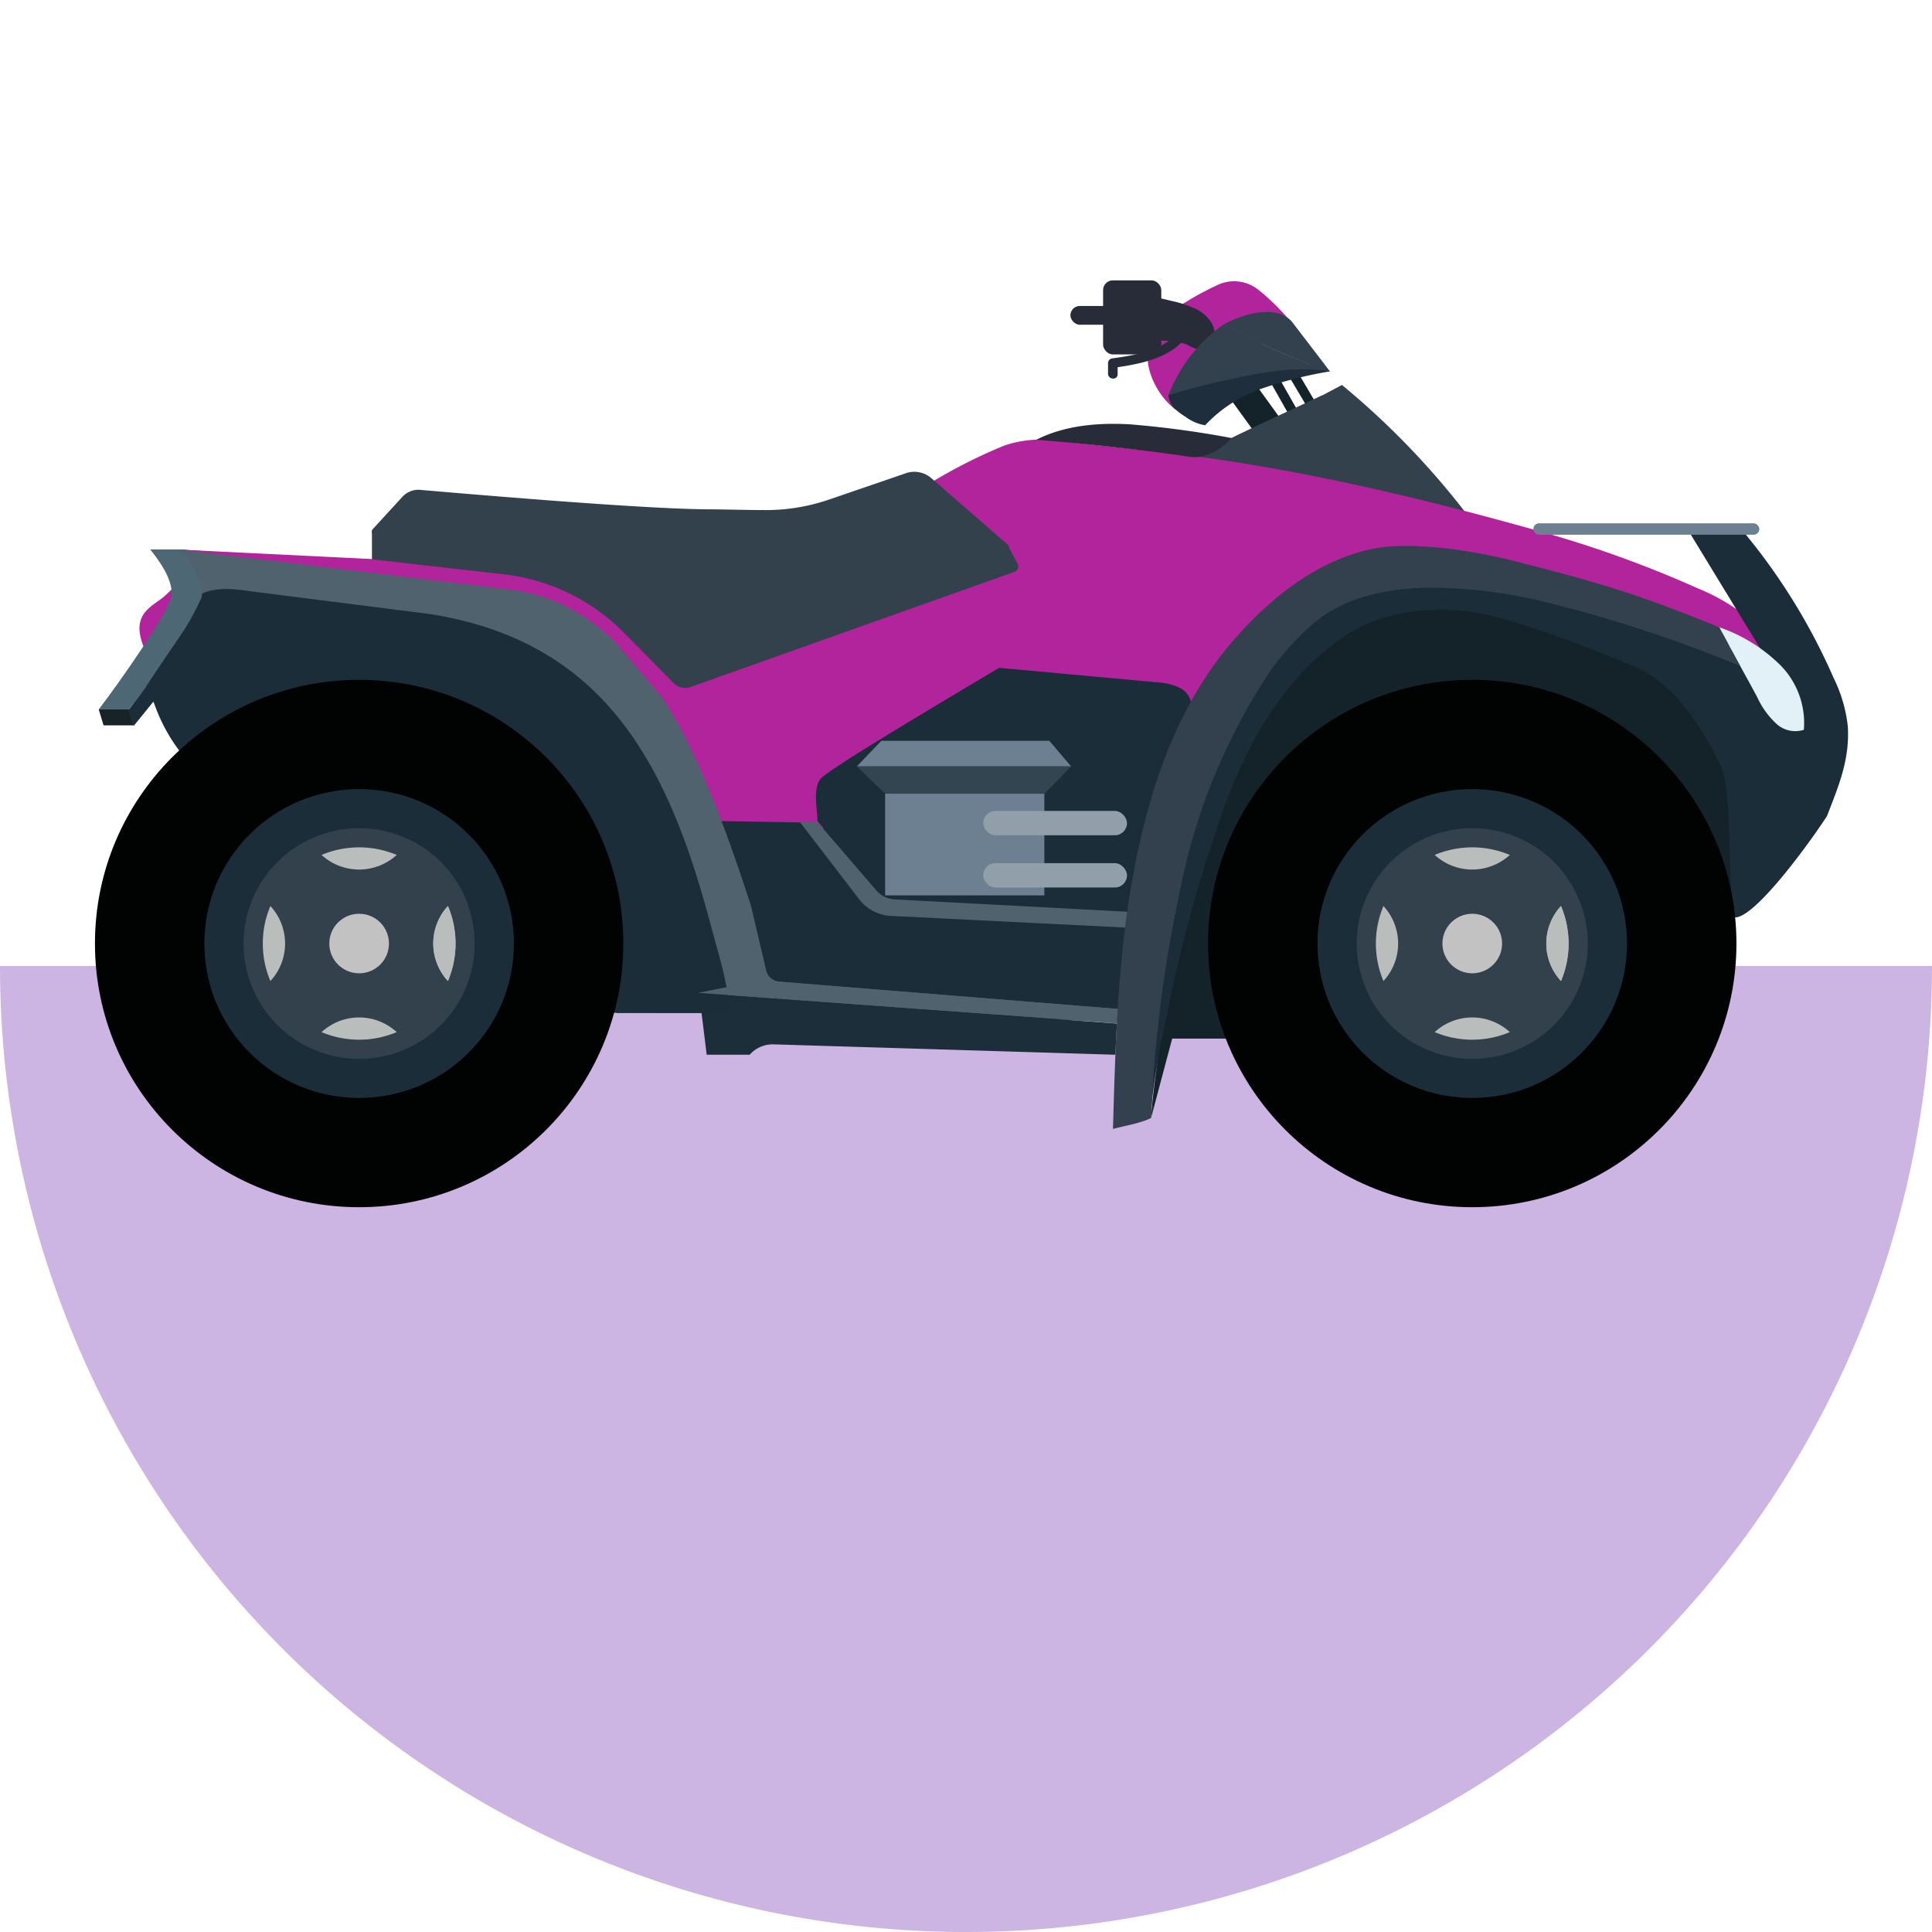 <svg xmlns="http://www.w3.org/2000/svg" viewBox="0 0 270 270"><defs><style>.cls-1{fill:#54099e;opacity:0.3;}.cls-2{fill:#1b2d38;}.cls-3{fill:#b1249c;}.cls-4{fill:#14222a;}.cls-5{fill:#282c39;}.cls-6{fill:#32414b;}.cls-7{fill:#e2f1f7;}.cls-8{fill:#4d6775;}.cls-9{fill:#1c2e39;}.cls-10{fill:#50626e;}.cls-11{fill:#172326;}.cls-12{fill:#1e2e3c;}.cls-13{fill:#32414d;}.cls-14{fill:#6d8091;}.cls-15{fill:#334550;}.cls-16{fill:#919faa;}.cls-17{fill:#010202;}.cls-18{fill:#c2c2c2;}.cls-19{fill:#b9bebd;}</style></defs><g id="Bottom_Layer" data-name="Bottom Layer"><path class="cls-1" d="M0,135a135,135,0,0,0,270,0Z"/><polygon class="cls-2" points="99.17 140.69 162.82 143.06 165.07 99.61 99.17 99.61 99.17 140.69"/><path class="cls-3" d="M183.06,48.78a30.41,30.41,0,0,0-7.25-8.32,5.41,5.41,0,0,0-5.68-.62,41.79,41.79,0,0,0-4.52,2.44,11,11,0,0,0-5.07,6.3c-.75,3,1.33,6.88,3.79,8.69a17.76,17.76,0,0,1,6.83-7,17.21,17.21,0,0,1,4.31-2C178,47.58,180.51,48.22,183.06,48.78Z"/><polygon class="cls-4" points="182.91 57.27 184.06 56.59 181.64 52.49 180.29 52.85 182.91 57.27"/><polygon class="cls-4" points="180.33 58.32 181.5 57.66 178.82 52.94 177.66 53.6 180.33 58.32"/><polygon class="cls-4" points="179.58 59.38 175.71 54.04 171.68 55.38 175.55 60.72 179.58 59.38"/><rect class="cls-5" x="154.15" y="39.18" width="8.13" height="10.35" rx="1.36" transform="translate(316.44 88.71) rotate(180)"/><path class="cls-5" d="M165.34,45.41c-2,3.52-6.34,4.18-10,4.69a.68.68,0,0,0-.49.65c0,.5,0,1,0,1.51.06.86,1.4.87,1.34,0,0-.5,0-1,0-1.51l-.49.64c4-.57,8.61-1.44,10.77-5.31a.67.67,0,0,0-1.16-.67Z"/><rect class="cls-5" x="149.58" y="42.75" width="8.45" height="2.62" rx="1.31" transform="translate(307.62 88.13) rotate(180)"/><path class="cls-5" d="M164.14,42.15a14.69,14.69,0,0,1,2.92,1,5.16,5.16,0,0,1,2.27,2,2.92,2.92,0,0,1,.25,2.41,2,2,0,0,1-2,1.29,5.59,5.59,0,0,1-1.63-.66,8.58,8.58,0,0,0-2.84-.55,7.75,7.75,0,0,1-2.83-.6,2.75,2.75,0,0,1-1.65-2.21,3.57,3.57,0,0,1,.66-1.91,3.53,3.53,0,0,1,1.17-1.42,2,2,0,0,1,1.41.11Z"/><path class="cls-6" d="M184.54,55.39l3-1.59a111.27,111.27,0,0,1,17.9,18.65,28.69,28.69,0,0,0-5-1.21A85.58,85.58,0,0,0,184.54,55.39Z"/><path class="cls-6" d="M200.43,70.72a104.32,104.32,0,0,0-15.7-15.46c-5.63,2.67-11.81,5.39-18.19,8.76A238.39,238.39,0,0,1,200.43,70.72Z"/><path class="cls-3" d="M129.94,67.54a73.93,73.93,0,0,1,10.43-5.28,16.1,16.1,0,0,1,7.72-.62L160.74,63c18.74,2,37.23,6.37,55.36,11.51a158.13,158.13,0,0,1,21.21,7.73,27.81,27.81,0,0,1,6.39,3.64A10.65,10.65,0,0,1,247.6,92a12.6,12.6,0,0,0-4.37-2.82c-9-3.89-18.24-7.83-28-8.83a81.24,81.24,0,0,1-8.6-1.58c-4.58-1-9.24-1.91-13.9-1.51s-9.41,2.37-12.08,6.19c-2.06,3-5.43,4.68-7.81,7.37a83.66,83.66,0,0,0-7.48,10.41,23,23,0,0,0-20.16-3.59c-2.58.81-5,2.08-7.56,3s-5.09,1.31-7.55,2.21a32.54,32.54,0,0,0-8.51,4.9,60.55,60.55,0,0,0-8,7.22l-15.76-.27c-2.07-6.14-4.72-12.25-8.65-17.41A34.57,34.57,0,0,0,74,85.51c-4.67-1.7-9.61-2-14.48-2.91q-6.66-1.21-13.32-2.48c-4.34-.82-8.92-.45-13.34-.46a6.51,6.51,0,0,0-4,.88,5.7,5.7,0,0,0-1.63,2.34A42.8,42.8,0,0,1,24.85,88a6.89,6.89,0,0,1-4.32,3.41c-.76-1.57-1.45-3.48-.74-5.07.56-1.26,1.87-2,2.95-2.81a26.24,26.24,0,0,0,3.16-3.25,13.18,13.18,0,0,1,3.39-3c1.33-.74,53.47,5.23,61.57,10.82,2.22,1.53,4.43,3.31,7.09,3.74,4.73.77,8.93-2.84,12.35-6.18C116.64,79.52,122.37,72.16,129.94,67.54Z"/><path class="cls-3" d="M113.49,116.38l-1.72-1.56c-.12-.93-.27-2-.38-2.73a7.46,7.46,0,0,1,.42-4.68,8,8,0,0,1,2.74-2.6c3-2,18.82-9.93,23.57-11.73-2.48-.94-4.57-1.5-7.25-2.45,12.75,1.35,41.2,3.53,41.2,3.53-4.56,6.41-13.17,8.46-20.52,10.27-4.17,1-8.45,1.57-12.64,2.51a135.82,135.82,0,0,0-19,6.32C117.27,114.3,116.16,115.34,113.49,116.38Z"/><path class="cls-2" d="M162.63,145.13h10.05a25,25,0,0,1,5.08-12.61,75,75,0,0,1,9.41-10c2.77-2.61,5.65-5.29,9.24-6.54,4-1.4,8.41-.86,12.63-.39,12.11,1.35,25.87,12.64,33.45,12.62,2.8,0,10.22-10.15,12.84-14.17,1.59-4.16,3.17-7.75,2.91-12.47a20.22,20.22,0,0,0-2-6.85,85.37,85.37,0,0,0-12.35-20.12l-8.05-.63,11.21,18.39s-27-8.17-36.29-9.53c-11.76-1.71-22.71-1.12-29.57,6-7.41,7.66-12.33,19.44-15.08,29.76-.88,3.29-5.38,25.67-5.44,32.22q0,2.75.15,5.49A50.09,50.09,0,0,1,162.63,145.13Z"/><path class="cls-7" d="M240.27,87.66a22.63,22.63,0,0,1,8.47,5.23,11.47,11.47,0,0,1,3.35,9.1,3.9,3.9,0,0,1-4-1,11.5,11.5,0,0,1-2.5-3.53C243.85,94.19,242,91,240.27,87.66Z"/><path class="cls-4" d="M160.86,156.24a97.3,97.3,0,0,1,2.29-14.79,208.69,208.69,0,0,1,6.39-24.15c3.45-10.9,8.6-21.53,17.94-28.12,5.17-3.65,11.91-4.51,18.19-3.67s20.11,6.51,23,7.76c5.12,2.24,8.9,7.84,11.82,13.75,1.75,3.55.81,18,2,21.16l-48.11-11.33-21.7,28.28h-8.86Z"/><path class="cls-8" d="M13.8,99.14H18L34.78,77.87l-9.54-1.08H21c1.37,1.73,3.05,4.07,3,6.28C24,85,16.56,95.54,13.8,99.14"/><path class="cls-9" d="M97.59,138.76q.36,2,.6,4l.57,4.64h6l.13-.13a4.29,4.29,0,0,1,3.21-1.32l47.77,1.45.22-4.35Z"/><path class="cls-10" d="M156.1,143l.11-2-47.29-3.79a2.05,2.05,0,0,1-1.84-1.58l-2.15-9.12C94.17,93.38,86,83.1,61.07,79.3L25.24,76.79c1.37,1.73,3.05,4.07,3,6.28C28.17,85,20.78,95.54,18,99.14c.23.74.45,1.5.67,2.23l3.62-4.46,2.82-4A16.64,16.64,0,0,1,41.25,86l14.9,2.27A46,46,0,0,1,94.24,124.1l2.62,11.16c.28,1.16.52,2.33.73,3.5Z"/><path class="cls-2" d="M25.76,88a36.59,36.59,0,0,0,2.36-4.38,2.94,2.94,0,0,0,.11-.66c1.59-.73,3.56-.82,6.55-.36l25.35,3.22c23,3.65,32.28,19.12,38.26,40.08.86,3,2.58,9.42,2.58,9.42q.72,3.11,1.19,6.25H86.23l-49.07-29.6c-2.8-1.79-5.07-3.13-7.57-4.92a24.2,24.2,0,0,1-8.15-9l-2.75,3.39c0-.06-.67-2.23-.67-2.23s2.47-3.24,2.44-3.31C22,93.47,24.64,89.7,25.76,88Z"/><polygon class="cls-11" points="13.8 99.14 18.02 99.14 18.7 101.37 14.47 101.37 13.8 99.14"/><path class="cls-10" d="M107.74,136.69a2.05,2.05,0,0,0,1.18.49L156.21,141l-.11,2-58.51-4.25Z"/><path class="cls-2" d="M37.16,114.47l44.89,27.07H98c-.29-1.92-.62-3.65-1.06-5.53,0,0-2.29-8.52-3-11.38-4.42-18.58-20.28-32.89-39.19-35.77l-14.9-2.27c-6.25-1-12,1.94-15.62,7.1L21.44,98a24.24,24.24,0,0,0,8.8,12C32.53,111.6,34.61,112.83,37.16,114.47Z"/><path class="cls-5" d="M172.08,61.21a136.82,136.82,0,0,0-14.17-1.91c-4.44-.25-9.13.14-13.09,2.16,6.93.53,14.15,1.33,20.75,2.27a6,6,0,0,0,2.15.1A7.67,7.67,0,0,0,172.08,61.21Z"/><path class="cls-12" d="M185.86,51.9a59.2,59.2,0,0,0-9.39,2.36,19.74,19.74,0,0,0-8.05,5.17,6.29,6.29,0,0,1-2.77-1.2,8.82,8.82,0,0,1-1.57-1.2,3.19,3.19,0,0,1-.8-1.79c1.42-1.33,2.7-2.75,4.51-3.49a16.33,16.33,0,0,1,6.23-.84l8.17,0A5.23,5.23,0,0,1,185.86,51.9Z"/><path class="cls-13" d="M185.86,51.9l-5.18-6.77c-2-2.64-6.77-1.38-9.69.21A90.32,90.32,0,0,0,185.86,51.9Z"/><path class="cls-13" d="M171,45.34a21.39,21.39,0,0,0-7.71,9.9A85.7,85.7,0,0,1,172,53c4.59-1.06,9.22-1.79,13.89-1.13A90.32,90.32,0,0,1,171,45.34Z"/><path class="cls-2" d="M166.55,98.7a3.08,3.08,0,0,0-1.83-2.65,9.06,9.06,0,0,0-3.31-.72l-21.79-2c-7.6,4.56-24,14.22-25,15.58s-.43,4.12-.36,5.87l9.14,10.59,34.91,2.3Z"/><path class="cls-10" d="M158.19,127.45l-.51,2.2L124.52,128a6,6,0,0,1-4.62-2.55l-8.13-10.59h2.45l8.1,9.4a3.67,3.67,0,0,0,2.71,1.43Z"/><polygon class="cls-14" points="149.69 107.11 146.65 103.53 123.17 103.53 119.74 107.11 149.69 107.11"/><rect class="cls-14" x="123.7" y="110.92" width="22.25" height="14.22" transform="translate(269.65 236.05) rotate(180)"/><polygon class="cls-15" points="119.74 107.11 123.7 110.92 145.95 110.92 149.69 107.11 119.74 107.11"/><rect class="cls-16" x="137.42" y="113.33" width="20.09" height="3.4" rx="1.7" transform="translate(294.92 230.06) rotate(180)"/><rect class="cls-16" x="137.42" y="120.63" width="20.09" height="3.4" rx="1.7" transform="translate(294.92 244.66) rotate(-180)"/><path class="cls-13" d="M155.54,157.77c.34-12,.68-24.08,2.89-35.89s6.18-23.57,14.13-32.61c5.07-5.76,11.39-10.8,18.89-12.49,5.43-1.23,14.19.11,20.13,1.62,12.44,3.15,17.61,4.76,28.69,9.26,1,1.76,1.95,3.67,2.93,5.42a189,189,0,0,0-25.58-8.52,70.27,70.27,0,0,0-17.7-2.44c-6,.07-12.25,1.31-16.72,5.32a37.08,37.08,0,0,0-5.75,6.45,84.65,84.65,0,0,0-12.27,29.25,190.48,190.48,0,0,0-4.32,33.1C159.37,157,157.18,157.32,155.54,157.77Z"/><path class="cls-3" d="M25.14,76.81,71.21,82.4A24.48,24.48,0,0,1,87,90.94l5.84,6.91a1.29,1.29,0,0,0,1.44.39l47.39-18.49L97.44,76.81,53.8,78.22Z"/><path class="cls-6" d="M141.71,79.94,96.53,96a2.27,2.27,0,0,1-2.39-.54l-7-7.09a28,28,0,0,0-16.56-8.09l-18.6-2.11V74.32l88.83,1.84,1.39,2.62A.81.81,0,0,1,141.71,79.94Z"/><path class="cls-6" d="M52.45,74.85l21.32,1.43a23.88,23.88,0,0,1,14,5.7L96,89a1.65,1.65,0,0,0,1.52.34l43-12a.72.72,0,0,0,.29-1.24l-10.65-9.27a3.61,3.61,0,0,0-3.55-.7l-10.76,3.69a27.19,27.19,0,0,1-9.33,1.46c-2.3,0-5-.09-7.26-.1C90,71.17,65.08,69,58.71,68.46a3,3,0,0,0-2.5,1l-4.13,4.5A.55.55,0,0,0,52.45,74.85Z"/><rect class="cls-14" x="214.29" y="73.14" width="31.58" height="1.6" rx="0.8" transform="translate(460.16 147.87) rotate(180)"/><ellipse class="cls-17" cx="205.75" cy="131.86" rx="36.92" ry="36.85"/><ellipse class="cls-2" cx="205.75" cy="131.86" rx="21.63" ry="21.58"/><ellipse class="cls-6" cx="205.75" cy="131.86" rx="16.15" ry="16.12"/><ellipse class="cls-6" cx="205.75" cy="131.86" rx="13.25" ry="13.22"/><ellipse class="cls-18" cx="205.75" cy="131.86" rx="4.17" ry="4.16"/><path class="cls-19" d="M211,144.24a7.75,7.75,0,0,0-10.5,0,13.53,13.53,0,0,0,10.5,0Zm0-24.76a7.78,7.78,0,0,1-10.5,0,13.53,13.53,0,0,1,10.5,0Zm-18.72,12.38a13.44,13.44,0,0,1,1.06-5.24,7.72,7.72,0,0,1,0,10.48A13.44,13.44,0,0,1,192.28,131.86Zm25.87,5.24a7.72,7.72,0,0,1,0-10.48,13.48,13.48,0,0,1,0,10.48Z"/><path class="cls-19" d="M218.15,137.1a7.72,7.72,0,0,1,0-10.48,13.48,13.48,0,0,1,0,10.48Z"/><ellipse class="cls-17" cx="50.19" cy="131.86" rx="36.92" ry="36.85"/><ellipse class="cls-2" cx="50.19" cy="131.86" rx="21.63" ry="21.58"/><ellipse class="cls-6" cx="50.19" cy="131.86" rx="16.15" ry="16.12"/><ellipse class="cls-6" cx="50.19" cy="131.86" rx="13.25" ry="13.22"/><ellipse class="cls-18" cx="50.19" cy="131.86" rx="4.17" ry="4.16"/><path class="cls-19" d="M55.44,144.24a7.75,7.75,0,0,0-10.5,0,13.53,13.53,0,0,0,10.5,0Zm0-24.76a7.78,7.78,0,0,1-10.5,0,13.53,13.53,0,0,1,10.5,0ZM36.73,131.86a13.26,13.26,0,0,1,1.06-5.24,7.72,7.72,0,0,1,0,10.48A13.26,13.26,0,0,1,36.73,131.86ZM62.6,137.1a7.72,7.72,0,0,1,0-10.48,13.48,13.48,0,0,1,0,10.48Z"/><path class="cls-19" d="M62.6,137.1a7.72,7.72,0,0,1,0-10.48,13.48,13.48,0,0,1,0,10.48Z"/></g></svg>
